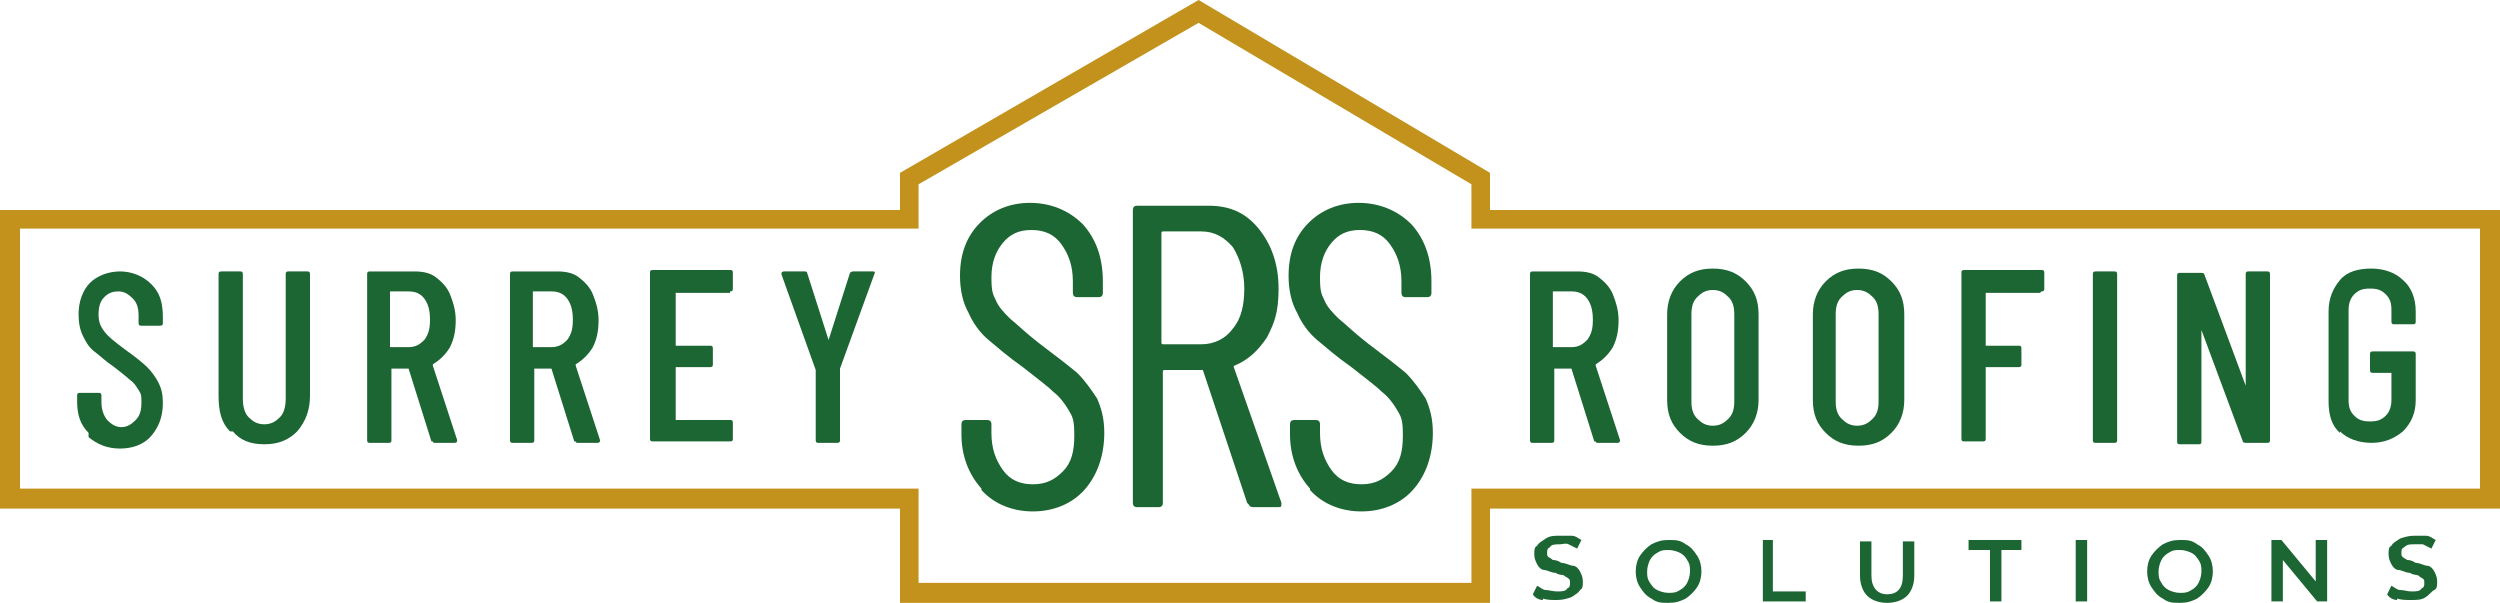 <?xml version="1.0" encoding="UTF-8"?>
<svg id="Layer_1" xmlns="http://www.w3.org/2000/svg" version="1.1" viewBox="0 0 175 42.2">
  <!-- Generator: Adobe Illustrator 29.6.0, SVG Export Plug-In . SVG Version: 2.1.1 Build 207)  -->
  <defs>
    <style>
      .st0 {
        fill: #1c6633;
      }

      .st1 {
        fill: #c2921c;
      }
    </style>
  </defs>
  <g>
    <path class="st0" d="M6.2,30.3c-.6-.6-.8-1.3-.8-2.2v-.4c0-.1,0-.2.2-.2h1.3c.1,0,.2,0,.2.2v.4c0,.5.1.9.4,1.3.3.3.6.5,1,.5s.7-.2,1-.5.4-.7.4-1.2,0-.6-.2-.9-.3-.5-.6-.7c-.2-.2-.6-.5-1.1-.9-.6-.4-1-.8-1.4-1.1s-.6-.7-.8-1.1c-.2-.4-.3-.9-.3-1.5,0-.9.3-1.7.8-2.2.5-.5,1.3-.8,2.1-.8s1.6.3,2.2.9c.6.6.8,1.3.8,2.3v.4c0,.1,0,.2-.2.2h-1.3c-.1,0-.2,0-.2-.2v-.5c0-.5-.1-.9-.4-1.2-.3-.3-.6-.5-1-.5s-.7.1-1,.4c-.3.3-.4.7-.4,1.2s.1.8.4,1.2.7.7,1.5,1.3c.7.5,1.2.9,1.5,1.2.3.3.6.7.8,1.1.2.4.3.8.3,1.4,0,1-.3,1.7-.8,2.3s-1.3.9-2.2.9-1.6-.3-2.2-.8Z"/>
    <path class="st0" d="M16.1,30.2c-.6-.6-.8-1.4-.8-2.5v-8.5c0-.1,0-.2.2-.2h1.3c.1,0,.2,0,.2.2v8.7c0,.5.1,1,.4,1.3.3.3.6.5,1.1.5s.8-.2,1.1-.5c.3-.3.4-.8.4-1.3v-8.7c0-.1,0-.2.2-.2h1.3c.1,0,.2,0,.2.2v8.5c0,1-.3,1.8-.9,2.5-.6.6-1.3.9-2.3.9s-1.7-.3-2.2-.9Z"/>
    <path class="st0" d="M30.2,30.9l-1.6-5.1s0,0,0,0h-1.2s0,0,0,0v5c0,.1,0,.2-.2.2h-1.3c-.1,0-.2,0-.2-.2v-11.6c0-.1,0-.2.2-.2h3.1c.6,0,1.1.1,1.5.4.4.3.8.7,1,1.2.2.5.4,1.1.4,1.8s-.1,1.3-.4,1.9c-.3.5-.7.9-1.2,1.2,0,0,0,0,0,.1l1.7,5.2h0c0,.1,0,.2-.2.2h-1.3c-.1,0-.2,0-.2-.1ZM27.3,20.5v3.8s0,0,0,0h1.3c.5,0,.8-.2,1.1-.5.3-.4.4-.8.4-1.4s-.1-1.1-.4-1.5c-.3-.4-.7-.5-1.1-.5h-1.3s0,0,0,0Z"/>
    <path class="st0" d="M40.2,30.9l-1.6-5.1s0,0,0,0h-1.2s0,0,0,0v5c0,.1,0,.2-.2.2h-1.3c-.1,0-.2,0-.2-.2v-11.6c0-.1,0-.2.2-.2h3.1c.6,0,1.1.1,1.5.4.4.3.8.7,1,1.2.2.5.4,1.1.4,1.8s-.1,1.3-.4,1.9c-.3.5-.7.9-1.2,1.2,0,0,0,0,0,.1l1.7,5.2h0c0,.1,0,.2-.2.2h-1.3c-.1,0-.2,0-.2-.1ZM37.3,20.5v3.8s0,0,0,0h1.3c.5,0,.8-.2,1.1-.5.3-.4.4-.8.4-1.4s-.1-1.1-.4-1.5c-.3-.4-.7-.5-1.1-.5h-1.3s0,0,0,0Z"/>
    <path class="st0" d="M51.1,20.5h-3.8s0,0,0,0v3.7s0,0,0,0h2.4c.1,0,.2,0,.2.2v1.1c0,.1,0,.2-.2.2h-2.4s0,0,0,0v3.7s0,0,0,0h3.8c.1,0,.2,0,.2.2v1.1c0,.1,0,.2-.2.2h-5.4c-.1,0-.2,0-.2-.2v-11.6c0-.1,0-.2.2-.2h5.4c.1,0,.2,0,.2.2v1.1c0,.1,0,.2-.2.2Z"/>
    <path class="st0" d="M57.1,30.8v-4.9h0c0,0-2.4-6.7-2.4-6.7h0c0-.1,0-.2.2-.2h1.4c.1,0,.2,0,.2.1l1.5,4.7s0,0,0,0,0,0,0,0l1.5-4.7c0,0,.1-.1.2-.1h1.4c.1,0,.2,0,.1.2l-2.4,6.6h0v5c0,.1,0,.2-.2.2h-1.3c-.1,0-.2,0-.2-.2Z"/>
  </g>
  <g>
    <path class="st0" d="M111.6,30.9l-1.6-5.1s0,0,0,0h-1.2s0,0,0,0v5c0,.1,0,.2-.2.2h-1.3c-.1,0-.2,0-.2-.2v-11.6c0-.1,0-.2.2-.2h3.1c.6,0,1.1.1,1.5.4.4.3.8.7,1,1.2.2.5.4,1.1.4,1.8s-.1,1.3-.4,1.9c-.3.5-.7.9-1.2,1.2,0,0,0,0,0,.1l1.7,5.2h0c0,.1,0,.2-.2.2h-1.3c-.1,0-.2,0-.2-.1ZM108.7,20.5v3.8s0,0,0,0h1.3c.5,0,.8-.2,1.1-.5.3-.4.4-.8.4-1.4s-.1-1.1-.4-1.5c-.3-.4-.7-.5-1.1-.5h-1.3s0,0,0,0Z"/>
    <path class="st0" d="M117.6,30.3c-.6-.6-.9-1.3-.9-2.3v-6c0-.9.3-1.7.9-2.3.6-.6,1.3-.9,2.3-.9s1.7.3,2.3.9.9,1.3.9,2.3v6c0,.9-.3,1.7-.9,2.3s-1.3.9-2.3.9-1.7-.3-2.3-.9ZM121,29.3c.3-.3.4-.7.4-1.2v-6.1c0-.5-.1-.9-.4-1.2-.3-.3-.6-.5-1.1-.5s-.8.2-1.1.5c-.3.3-.4.7-.4,1.2v6.1c0,.5.1.9.4,1.2s.6.5,1.1.5.8-.2,1.1-.5Z"/>
    <path class="st0" d="M127.8,30.3c-.6-.6-.9-1.3-.9-2.3v-6c0-.9.3-1.7.9-2.3.6-.6,1.3-.9,2.3-.9s1.7.3,2.3.9.9,1.3.9,2.3v6c0,.9-.3,1.7-.9,2.3s-1.3.9-2.3.9-1.7-.3-2.3-.9ZM131.1,29.3c.3-.3.4-.7.4-1.2v-6.1c0-.5-.1-.9-.4-1.2-.3-.3-.6-.5-1.1-.5s-.8.2-1.1.5c-.3.3-.4.7-.4,1.2v6.1c0,.5.1.9.4,1.2s.6.5,1.1.5.8-.2,1.1-.5Z"/>
    <path class="st0" d="M142.8,20.5h-3.8s0,0,0,0v3.7s0,0,0,0h2.3c.1,0,.2,0,.2.2v1.1c0,.1,0,.2-.2.2h-2.3s0,0,0,0v5c0,.1,0,.2-.2.2h-1.3c-.1,0-.2,0-.2-.2v-11.6c0-.1,0-.2.2-.2h5.4c.1,0,.2,0,.2.2v1.1c0,.1,0,.2-.2.2Z"/>
    <path class="st0" d="M146.5,30.8v-11.6c0-.1,0-.2.2-.2h1.3c.1,0,.2,0,.2.2v11.6c0,.1,0,.2-.2.2h-1.3c-.1,0-.2,0-.2-.2Z"/>
    <path class="st0" d="M157.4,19h1.3c.1,0,.2,0,.2.2v11.6c0,.1,0,.2-.2.2h-1.5c0,0-.2,0-.2-.1l-2.9-7.8s0,0,0,0c0,0,0,0,0,0v7.8c0,.1,0,.2-.2.2h-1.3c-.1,0-.2,0-.2-.2v-11.6c0-.1,0-.2.2-.2h1.5c0,0,.2,0,.2.1l2.9,7.8s0,0,0,0c0,0,0,0,0,0v-7.8c0-.1,0-.2.2-.2Z"/>
    <path class="st0" d="M163.8,30.3c-.6-.5-.8-1.3-.8-2.2v-6.3c0-.9.3-1.6.8-2.2s1.3-.8,2.2-.8,1.7.3,2.2.8c.6.5.9,1.3.9,2.2v.7c0,.1,0,.2-.2.2h-1.3c-.1,0-.2,0-.2-.2v-.8c0-.5-.1-.8-.4-1.1-.3-.3-.6-.4-1.1-.4s-.8.1-1.1.4c-.3.3-.4.7-.4,1.1v6.3c0,.5.1.8.4,1.1.3.3.6.4,1.1.4s.8-.1,1.1-.4c.3-.3.4-.7.4-1.1v-1.9s0,0,0,0h-1.3c-.1,0-.2,0-.2-.2v-1.1c0-.1,0-.2.2-.2h2.8c.1,0,.2,0,.2.2v3.2c0,.9-.3,1.6-.9,2.2-.6.5-1.3.8-2.2.8s-1.7-.3-2.2-.8Z"/>
  </g>
  <g>
    <path class="st0" d="M68.7,34.2c-.9-1-1.4-2.3-1.4-3.8v-.7c0-.2.1-.3.3-.3h1.5c.2,0,.3.1.3.3v.6c0,1.1.3,1.9.8,2.6s1.2,1,2.1,1,1.5-.3,2.1-.9c.6-.6.8-1.4.8-2.5s-.1-1.3-.4-1.8-.6-.9-1.1-1.3c-.4-.4-1.1-.9-2.1-1.7-1-.7-1.8-1.4-2.4-1.9-.6-.5-1.1-1.2-1.4-1.9-.4-.7-.6-1.6-.6-2.6,0-1.6.5-2.8,1.4-3.7.9-.9,2.1-1.4,3.5-1.4s2.7.5,3.7,1.5c.9,1,1.4,2.3,1.4,4v.8c0,.2-.1.3-.3.3h-1.5c-.2,0-.3-.1-.3-.3v-.8c0-1.1-.3-1.9-.8-2.6-.5-.7-1.2-1-2.1-1s-1.5.3-2,.9c-.5.6-.8,1.4-.8,2.4s.1,1.2.3,1.6c.2.5.6.9,1,1.3.5.4,1.1,1,2,1.7,1.2.9,2.1,1.6,2.7,2.1.6.6,1,1.2,1.4,1.8.3.7.5,1.4.5,2.4,0,1.6-.5,3-1.4,4-.9,1-2.2,1.5-3.6,1.5s-2.7-.5-3.6-1.5Z"/>
    <path class="st0" d="M87.3,35.2l-3.1-9.3c0,0,0,0-.1,0h-2.6c0,0-.1,0-.1.1v9.2c0,.2-.1.3-.3.3h-1.5c-.2,0-.3-.1-.3-.3V14.7c0-.2.1-.3.3-.3h5c1.5,0,2.6.5,3.5,1.6.9,1.1,1.4,2.5,1.4,4.2s-.3,2.4-.8,3.4c-.6.9-1.3,1.6-2.3,2,0,0-.1,0,0,.2l3.3,9.4h0c0,.3,0,.3-.3.3h-1.6c-.2,0-.3,0-.4-.2ZM81.3,16.4v7.6c0,0,0,.1.1.1h2.7c.9,0,1.7-.4,2.2-1.1.6-.7.8-1.7.8-2.8s-.3-2.1-.8-2.9c-.6-.7-1.3-1.1-2.2-1.1h-2.7c0,0-.1,0-.1.1Z"/>
    <path class="st0" d="M91.7,34.2c-.9-1-1.4-2.3-1.4-3.8v-.7c0-.2.1-.3.3-.3h1.5c.2,0,.3.1.3.3v.6c0,1.1.3,1.9.8,2.6s1.2,1,2.1,1,1.5-.3,2.1-.9c.6-.6.8-1.4.8-2.5s-.1-1.3-.4-1.8c-.3-.5-.6-.9-1.1-1.3-.4-.4-1.1-.9-2.1-1.7-1-.7-1.8-1.4-2.4-1.9-.6-.5-1.1-1.2-1.4-1.9-.4-.7-.6-1.6-.6-2.6,0-1.6.5-2.8,1.4-3.7.9-.9,2.1-1.4,3.5-1.4s2.7.5,3.7,1.5c.9,1,1.4,2.3,1.4,4v.8c0,.2-.1.3-.3.3h-1.5c-.2,0-.3-.1-.3-.3v-.8c0-1.1-.3-1.9-.8-2.6-.5-.7-1.2-1-2.1-1s-1.5.3-2,.9-.8,1.4-.8,2.4.1,1.2.3,1.6c.2.5.6.9,1,1.3.5.4,1.1,1,2,1.7,1.2.9,2.1,1.6,2.7,2.1.6.6,1,1.2,1.4,1.8.3.7.5,1.4.5,2.4,0,1.6-.5,3-1.4,4-.9,1-2.2,1.5-3.6,1.5s-2.7-.5-3.6-1.5Z"/>
  </g>
  <g>
    <path class="st0" d="M108,42c-.3,0-.6-.2-.7-.4l.3-.6c.2.1.4.3.6.3s.5.1.8.1.6,0,.7-.2c.2-.1.2-.2.2-.4s0-.2-.1-.3-.2-.1-.3-.2-.3,0-.6-.2c-.3,0-.6-.2-.8-.2-.2,0-.4-.2-.5-.4s-.2-.4-.2-.7,0-.5.2-.6c.1-.2.3-.3.6-.5s.6-.2,1-.2.5,0,.8,0,.5.2.7.3l-.3.6c-.2-.1-.4-.2-.6-.3s-.4,0-.6,0c-.3,0-.6,0-.7.2-.2.1-.2.2-.2.4s0,.2.1.3c0,0,.2.1.3.2.1,0,.3,0,.6.2.3,0,.6.2.8.2.2,0,.4.2.5.4s.2.4.2.7,0,.5-.2.6c-.1.2-.3.3-.6.5-.3.1-.6.2-1,.2s-.7,0-1-.1Z"/>
    <path class="st0" d="M115.6,41.9c-.4-.2-.6-.5-.8-.8s-.3-.7-.3-1.1.1-.8.3-1.1.5-.6.8-.8c.4-.2.7-.3,1.2-.3s.8,0,1.2.3c.4.2.6.5.8.8.2.3.3.7.3,1.1s-.1.8-.3,1.1c-.2.3-.5.6-.8.8-.4.2-.7.3-1.2.3s-.8,0-1.2-.3ZM117.6,41.3c.2-.1.4-.3.5-.5.1-.2.2-.5.2-.8s0-.5-.2-.8c-.1-.2-.3-.4-.5-.5-.2-.1-.5-.2-.8-.2s-.5,0-.8.2c-.2.1-.4.3-.5.5s-.2.5-.2.8,0,.5.2.8.3.4.5.5c.2.1.5.2.8.2s.5,0,.8-.2Z"/>
    <path class="st0" d="M123.3,37.8h.8v3.6h2.3v.7h-3v-4.3Z"/>
    <path class="st0" d="M130.7,41.7c-.3-.3-.5-.8-.5-1.4v-2.4h.8v2.4c0,.8.4,1.3,1.1,1.3s1.1-.4,1.1-1.3v-2.4h.8v2.4c0,.6-.2,1.1-.5,1.4-.3.3-.8.5-1.4.5s-1.1-.2-1.4-.5Z"/>
    <path class="st0" d="M139.2,38.5h-1.4v-.7h3.7v.7h-1.4v3.6h-.8v-3.6Z"/>
    <path class="st0" d="M145.3,37.8h.8v4.3h-.8v-4.3Z"/>
    <path class="st0" d="M151.4,41.9c-.4-.2-.6-.5-.8-.8s-.3-.7-.3-1.1.1-.8.3-1.1.5-.6.8-.8c.4-.2.7-.3,1.2-.3s.8,0,1.2.3c.4.2.6.5.8.8.2.3.3.7.3,1.1s-.1.8-.3,1.1c-.2.3-.5.6-.8.8-.4.2-.7.3-1.2.3s-.8,0-1.2-.3ZM153.4,41.3c.2-.1.4-.3.5-.5s.2-.5.2-.8,0-.5-.2-.8-.3-.4-.5-.5c-.2-.1-.5-.2-.8-.2s-.5,0-.8.2c-.2.1-.4.3-.5.5-.1.2-.2.5-.2.8s0,.5.2.8c.1.2.3.4.5.5.2.1.5.2.8.2s.5,0,.8-.2Z"/>
    <path class="st0" d="M162.9,37.8v4.3h-.7l-2.4-2.9v2.9h-.8v-4.3h.7l2.4,2.9v-2.9h.8Z"/>
    <path class="st0" d="M167.8,42c-.3,0-.6-.2-.7-.4l.3-.6c.2.1.4.3.6.3.3,0,.5.1.8.1s.6,0,.7-.2c.2-.1.2-.2.2-.4s0-.2-.1-.3c0,0-.2-.1-.3-.2s-.3,0-.6-.2c-.3,0-.6-.2-.8-.2-.2,0-.4-.2-.5-.4s-.2-.4-.2-.7,0-.5.2-.6c.1-.2.3-.3.6-.5.3-.1.6-.2,1-.2s.5,0,.8,0,.5.2.7.3l-.3.6c-.2-.1-.4-.2-.6-.3-.2,0-.4,0-.6,0-.3,0-.5,0-.7.2-.2.1-.2.2-.2.4s0,.2.1.3.2.1.3.2c.1,0,.3,0,.6.2.3,0,.6.2.8.2.2,0,.4.2.5.4s.2.4.2.7,0,.5-.2.6-.3.3-.6.5-.6.2-1,.2-.7,0-1-.1Z"/>
  </g>
  <polygon class="st1" points="174.3 15.4 174.3 14.7 104.3 14.7 104.3 12.1 83.9 0 63 12.1 63 14.7 0 14.7 0 35.6 63 35.6 63 42.2 104.3 42.2 104.3 35.6 175 35.6 175 14.7 174.3 14.7 174.3 15.4 173.6 15.4 173.6 34.2 103 34.2 103 40.8 64.3 40.8 64.3 34.2 1.4 34.2 1.4 16 64.3 16 64.3 12.9 83.9 1.6 103 12.9 103 16 174.3 16 174.3 15.4 173.6 15.4 174.3 15.4"/>
</svg>